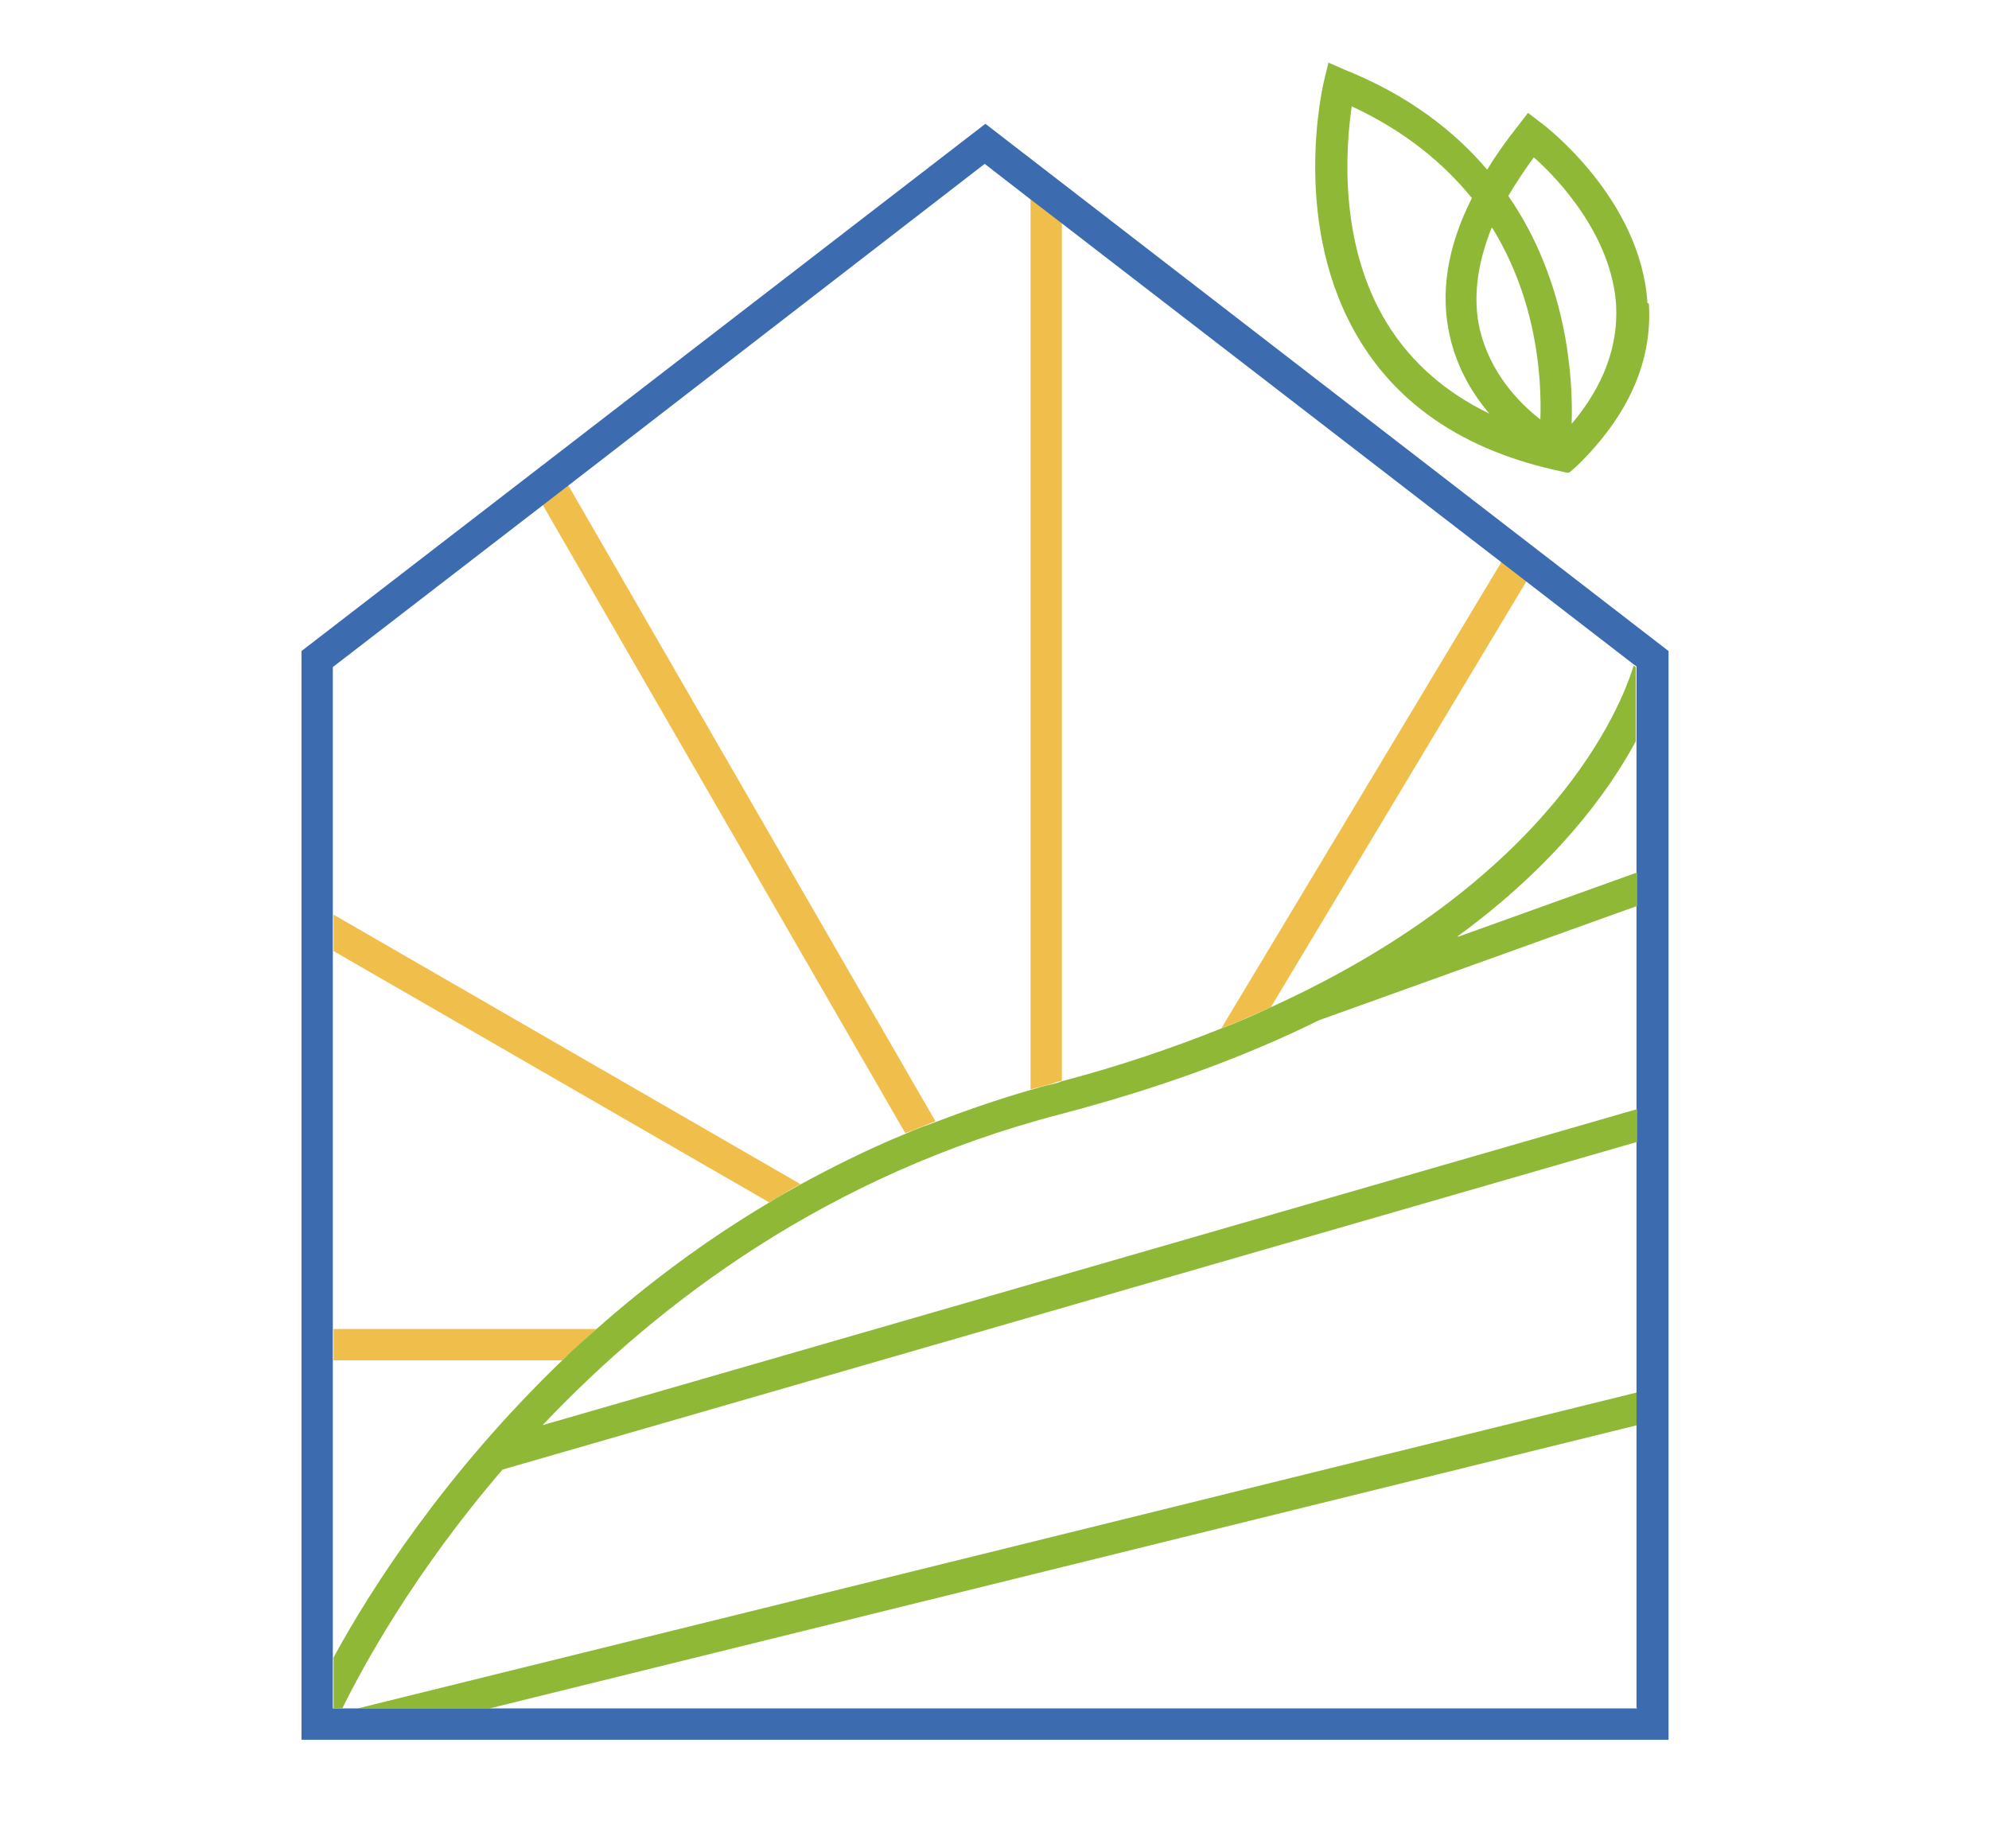 <svg xmlns="http://www.w3.org/2000/svg" viewBox="0 0 273.1 253.8">
  <defs>
    <style>
      .cls-2{fill:#8fb837}
    </style>
  </defs>
  <g id="Calque_1">
    <path fill="#f0bf4b" d="M81.9 182.5c-1.6 1.4-3.2 2.9-4.7 4.3H45.8v-4.3h36.1Zm28-19.9c-1.5.8-2.9 1.7-4.3 2.5l-59.8-34.5v-5l64.1 37Zm18.5-8.6c-1.4.5-2.7 1.1-4.1 1.6L74.5 69.3l3.5-2.7 50.4 87.3Zm17.4-123.4v117.8c-.4.1-.9.2-1.3.4-1 .3-2 .5-3 .8V27.3l4.3 3.3Zm63.8 49.2-35.1 58.5c-2.2 1-4.4 2-6.8 2.9l38.5-64.1 3.5 2.7Z"/>
    <path d="M226.2 41.6c-.9-14.3-14.1-24.4-14.7-24.8l-1.7-1.3-1.3 1.7c-1.6 2-3.1 4.1-4.3 6.1-4.5-5.3-10.8-10.2-19.5-13.7l-2.3-1-.6 2.5c-.2.8-4.7 20.1 5 35.8 5.4 8.8 14.2 14.7 26.1 17.5l2.2.5h.3c0 .1 1.1-.9 1.1-.9 7.1-6.9 10.4-14.4 9.9-22.3Zm-21.3-10.3c6.1 9.9 6.8 20.5 6.6 26.3-3.1-2.4-6.9-6.5-8.3-12.3-1-4.3-.4-9 1.6-14Zm-14.4 13.2c-6.8-11-5.7-24.4-4.9-29.9 7.3 3.4 12.6 7.8 16.5 12.6-3.4 6.7-4.4 13.1-3 19.1 1 4.3 3.1 7.8 5.4 10.5-6-2.9-10.7-7-14-12.3Zm25.3 13.6c.2-6.6-.7-19.6-8.7-31.2 1-1.7 2.2-3.5 3.5-5.3 3.4 3 10.7 10.8 11.3 20.3.3 5.6-1.7 11.1-6.1 16.3Zm9 133.1v4.5L67.2 234.6H49.1l175.7-43.4z" class="cls-2"/>
    <path fill="#3c6bb0" d="M135.3 17 41.4 89.4v149.5h187.7V89.4L135.3 17Zm89.5 217.6H45.7v-143l28.8-22.2 3.5-2.7 57.2-44.2 6.2 4.8 4.3 3.3L206 77.1l3.5 2.7 14.9 11.5.3.2v143Z"/>
    <path d="m200.3 128.6 24.5-8.8v4.6l-43.7 15.7c-9.7 4.8-21.4 9.2-35.5 12.9-31.9 8.3-55.1 25.8-71.1 42.7l150.3-43.4v4.5L69 201.8c-12.2 14.2-19.2 27.1-22 32.8h-1.2v-7c5.1-9.4 15.3-25.3 31.4-40.8 1.5-1.5 3.1-2.9 4.7-4.3 6.9-6.1 14.7-12 23.6-17.3 1.4-.9 2.9-1.7 4.3-2.5 4.6-2.5 9.4-4.9 14.5-7 1.3-.6 2.7-1.1 4.1-1.6 4.2-1.6 8.5-3.1 13-4.4 1-.3 2-.6 3-.8.4-.1.9-.2 1.3-.4 8-2.1 15.3-4.6 21.8-7.2 2.4-.9 4.7-1.9 6.8-2.9 38.8-17.6 48.3-41.3 50-47l.3.2v10.2c-3.9 7.2-11.2 17.1-24.5 26.8Z" class="cls-2"/>
  </g>
</svg>